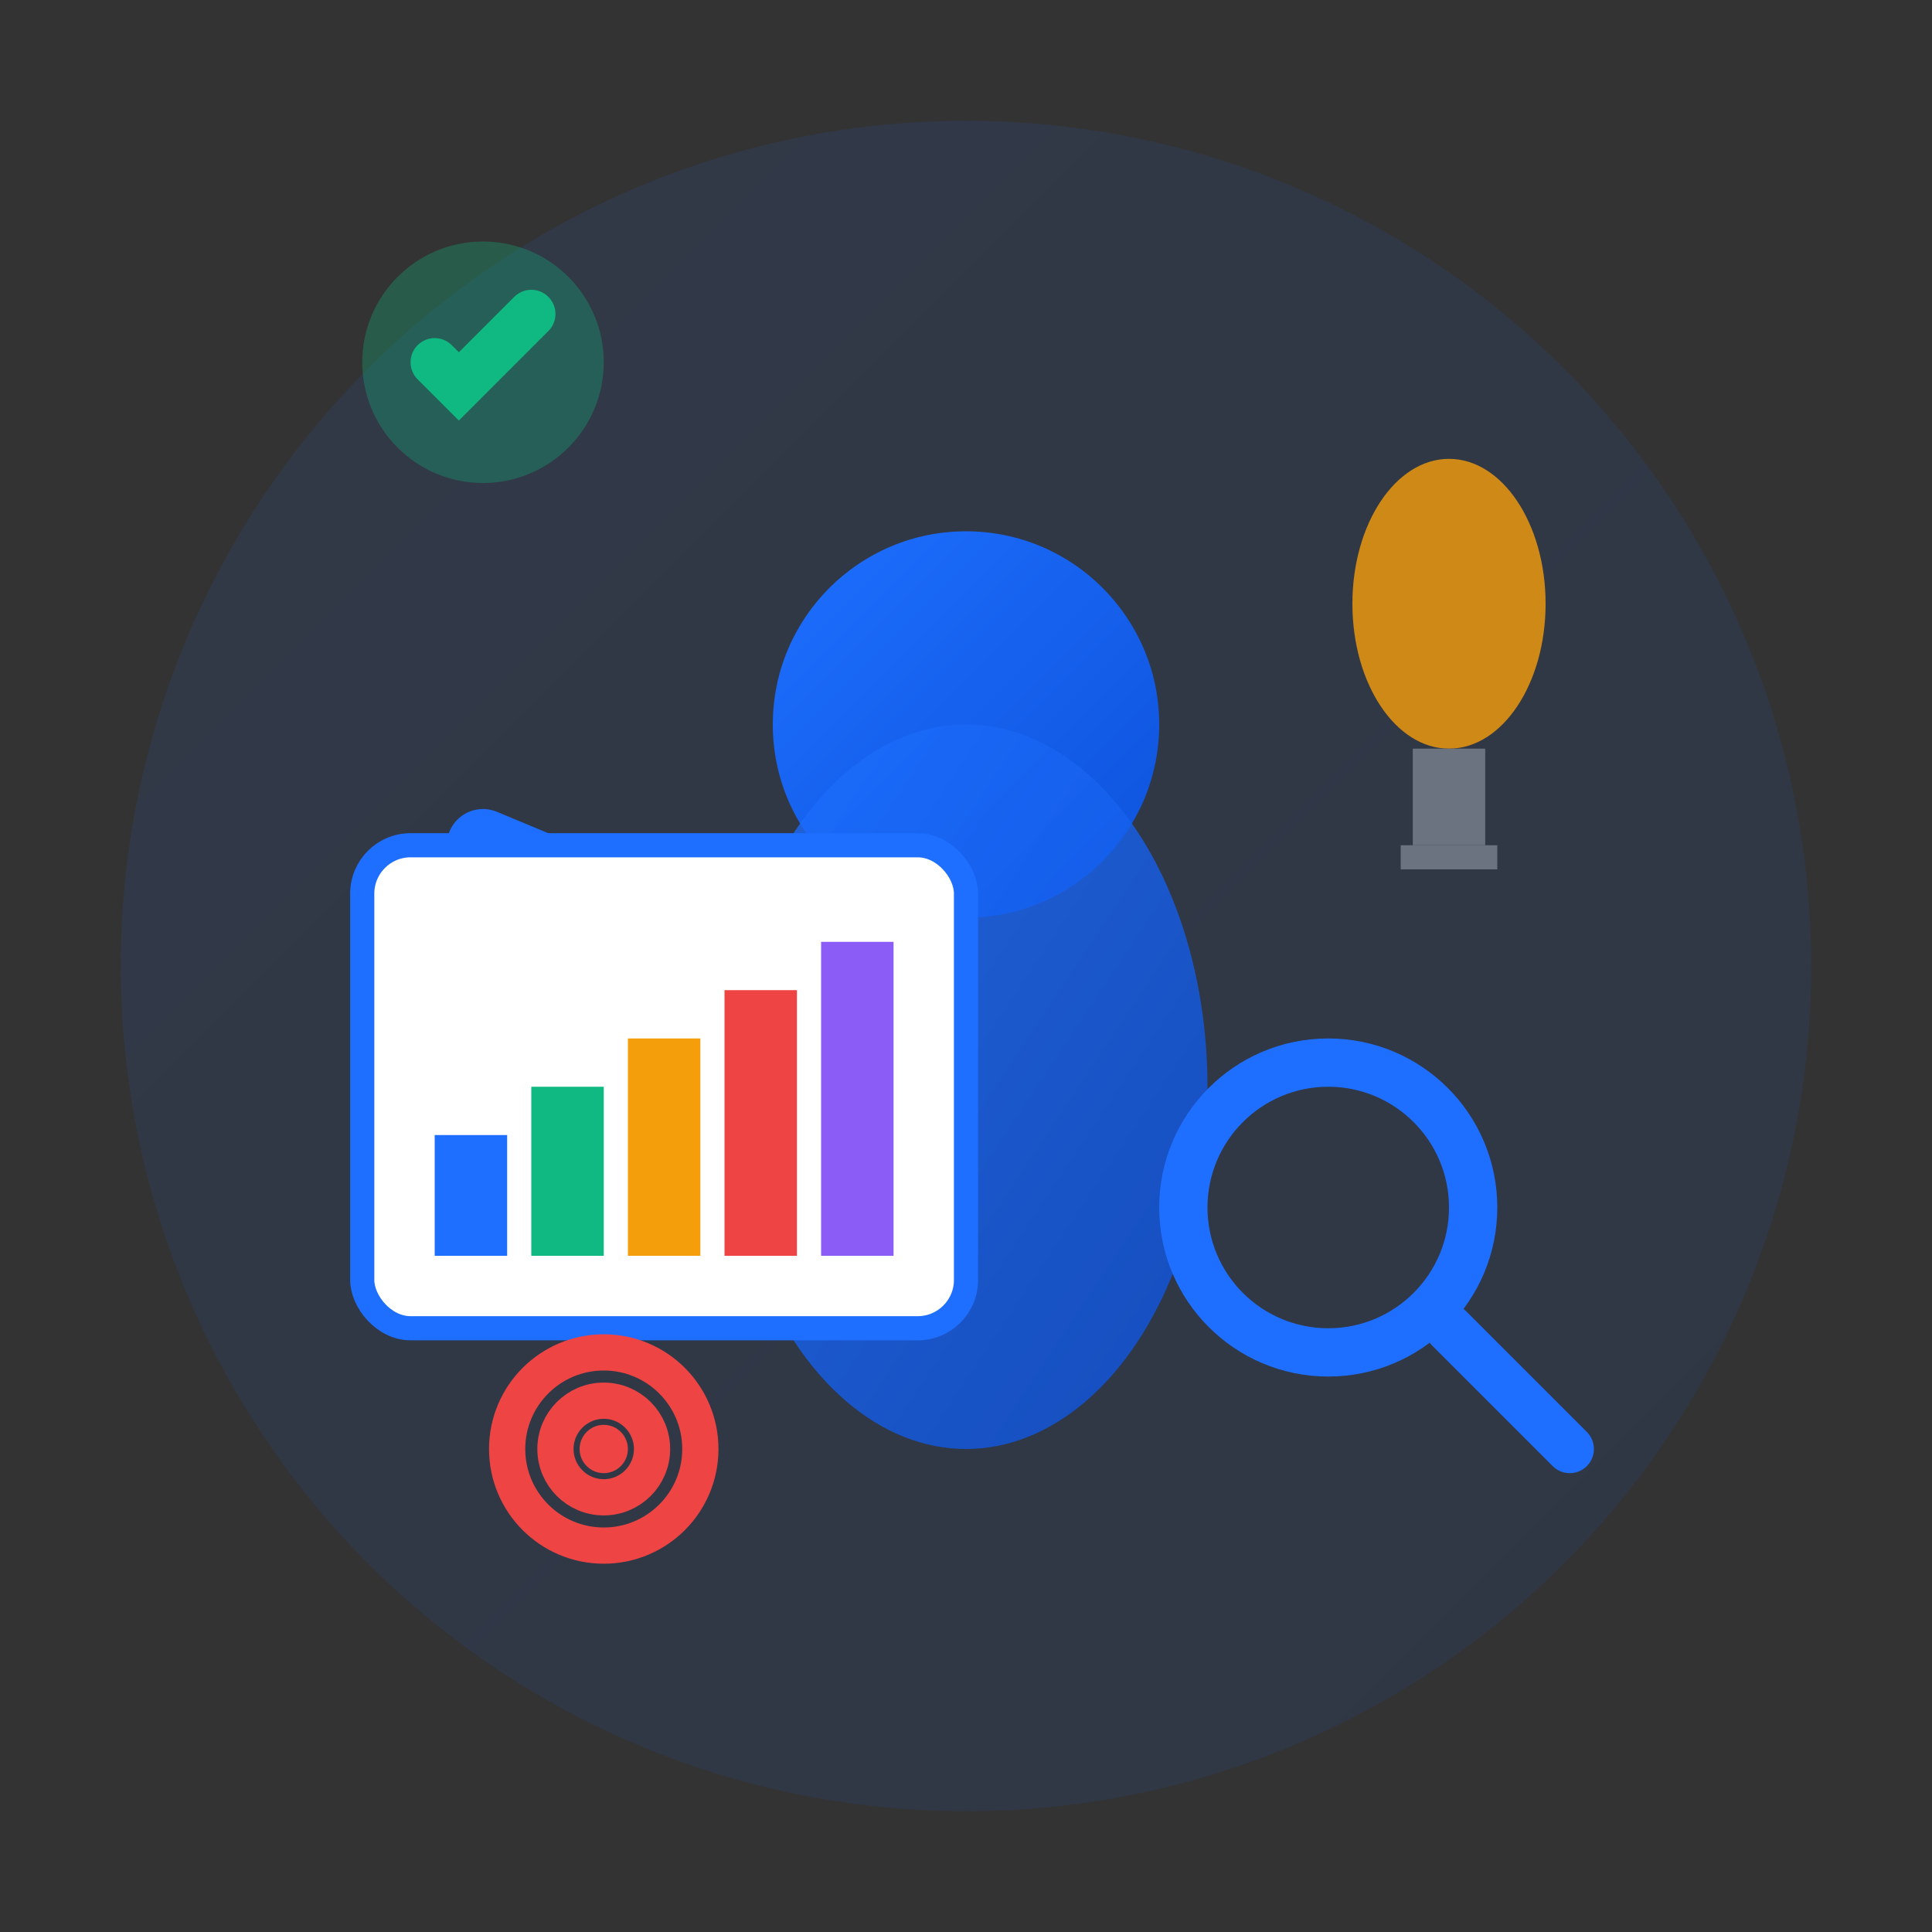 <svg width="80" height="80" viewBox="0 0 80 80" xmlns="http://www.w3.org/2000/svg">
  <rect x="0" y="0" width="80" height="80" fill="#333333" stroke="none"/>
  <defs>
    <linearGradient id="consultingGradient" x1="0%" y1="0%" x2="100%" y2="100%">
      <stop offset="0%" style="stop-color:#1E6FFF;stop-opacity:1" />
      <stop offset="100%" style="stop-color:#0D52DB;stop-opacity:1" />
    </linearGradient>
  </defs>
  
  <!-- Background circle -->
  <circle cx="40" cy="40" r="35" fill="url(#consultingGradient)" opacity="0.1"/>
  
  <!-- Main figure - consultant -->
  <g transform="translate(40,30)">
    <!-- Head -->
    <circle cx="0" cy="0" r="8" fill="url(#consultingGradient)"/>
    <!-- Body -->
    <ellipse cx="0" cy="15" rx="10" ry="15" fill="url(#consultingGradient)" opacity="0.8"/>
    <!-- Arms pointing to chart -->
    <line x1="-8" y1="10" x2="-20" y2="5" stroke="url(#consultingGradient)" stroke-width="3" stroke-linecap="round"/>
  </g>
  
  <!-- Strategy chart/graph -->
  <g transform="translate(15,35)">
    <rect x="0" y="0" width="25" height="20" fill="#FFFFFF" stroke="#1E6FFF" stroke-width="1" rx="2"/>
    <!-- Chart bars -->
    <rect x="3" y="12" width="3" height="5" fill="#1E6FFF"/>
    <rect x="7" y="10" width="3" height="7" fill="#10B981"/>
    <rect x="11" y="8" width="3" height="9" fill="#F59E0B"/>
    <rect x="15" y="6" width="3" height="11" fill="#EF4444"/>
    <rect x="19" y="4" width="3" height="13" fill="#8B5CF6"/>
  </g>
  
  <!-- Analysis tools -->
  <!-- Magnifying glass -->
  <g transform="translate(55,50)">
    <circle cx="0" cy="0" r="6" fill="none" stroke="#1E6FFF" stroke-width="2"/>
    <line x1="5" y1="5" x2="10" y2="10" stroke="#1E6FFF" stroke-width="2" stroke-linecap="round"/>
  </g>
  
  <!-- Lightbulb for ideas -->
  <g transform="translate(60,25)">
    <ellipse cx="0" cy="0" rx="4" ry="6" fill="#F59E0B" opacity="0.8"/>
    <rect x="-1.5" y="6" width="3" height="4" fill="#6B7280"/>
    <rect x="-2" y="10" width="4" height="1" fill="#6B7280"/>
  </g>
  
  <!-- Success indicator -->
  <g transform="translate(20,15)">
    <circle cx="0" cy="0" r="5" fill="#10B981" opacity="0.3"/>
    <path d="M-2,0 L-1,1 L2,-2" stroke="#10B981" stroke-width="2" fill="none" stroke-linecap="round"/>
  </g>
  
  <!-- Target/goal -->
  <g transform="translate(25,60)">
    <circle cx="0" cy="0" r="4" fill="none" stroke="#EF4444" stroke-width="1.5"/>
    <circle cx="0" cy="0" r="2" fill="none" stroke="#EF4444" stroke-width="1.5"/>
    <circle cx="0" cy="0" r="1" fill="#EF4444"/>
  </g>
</svg>
